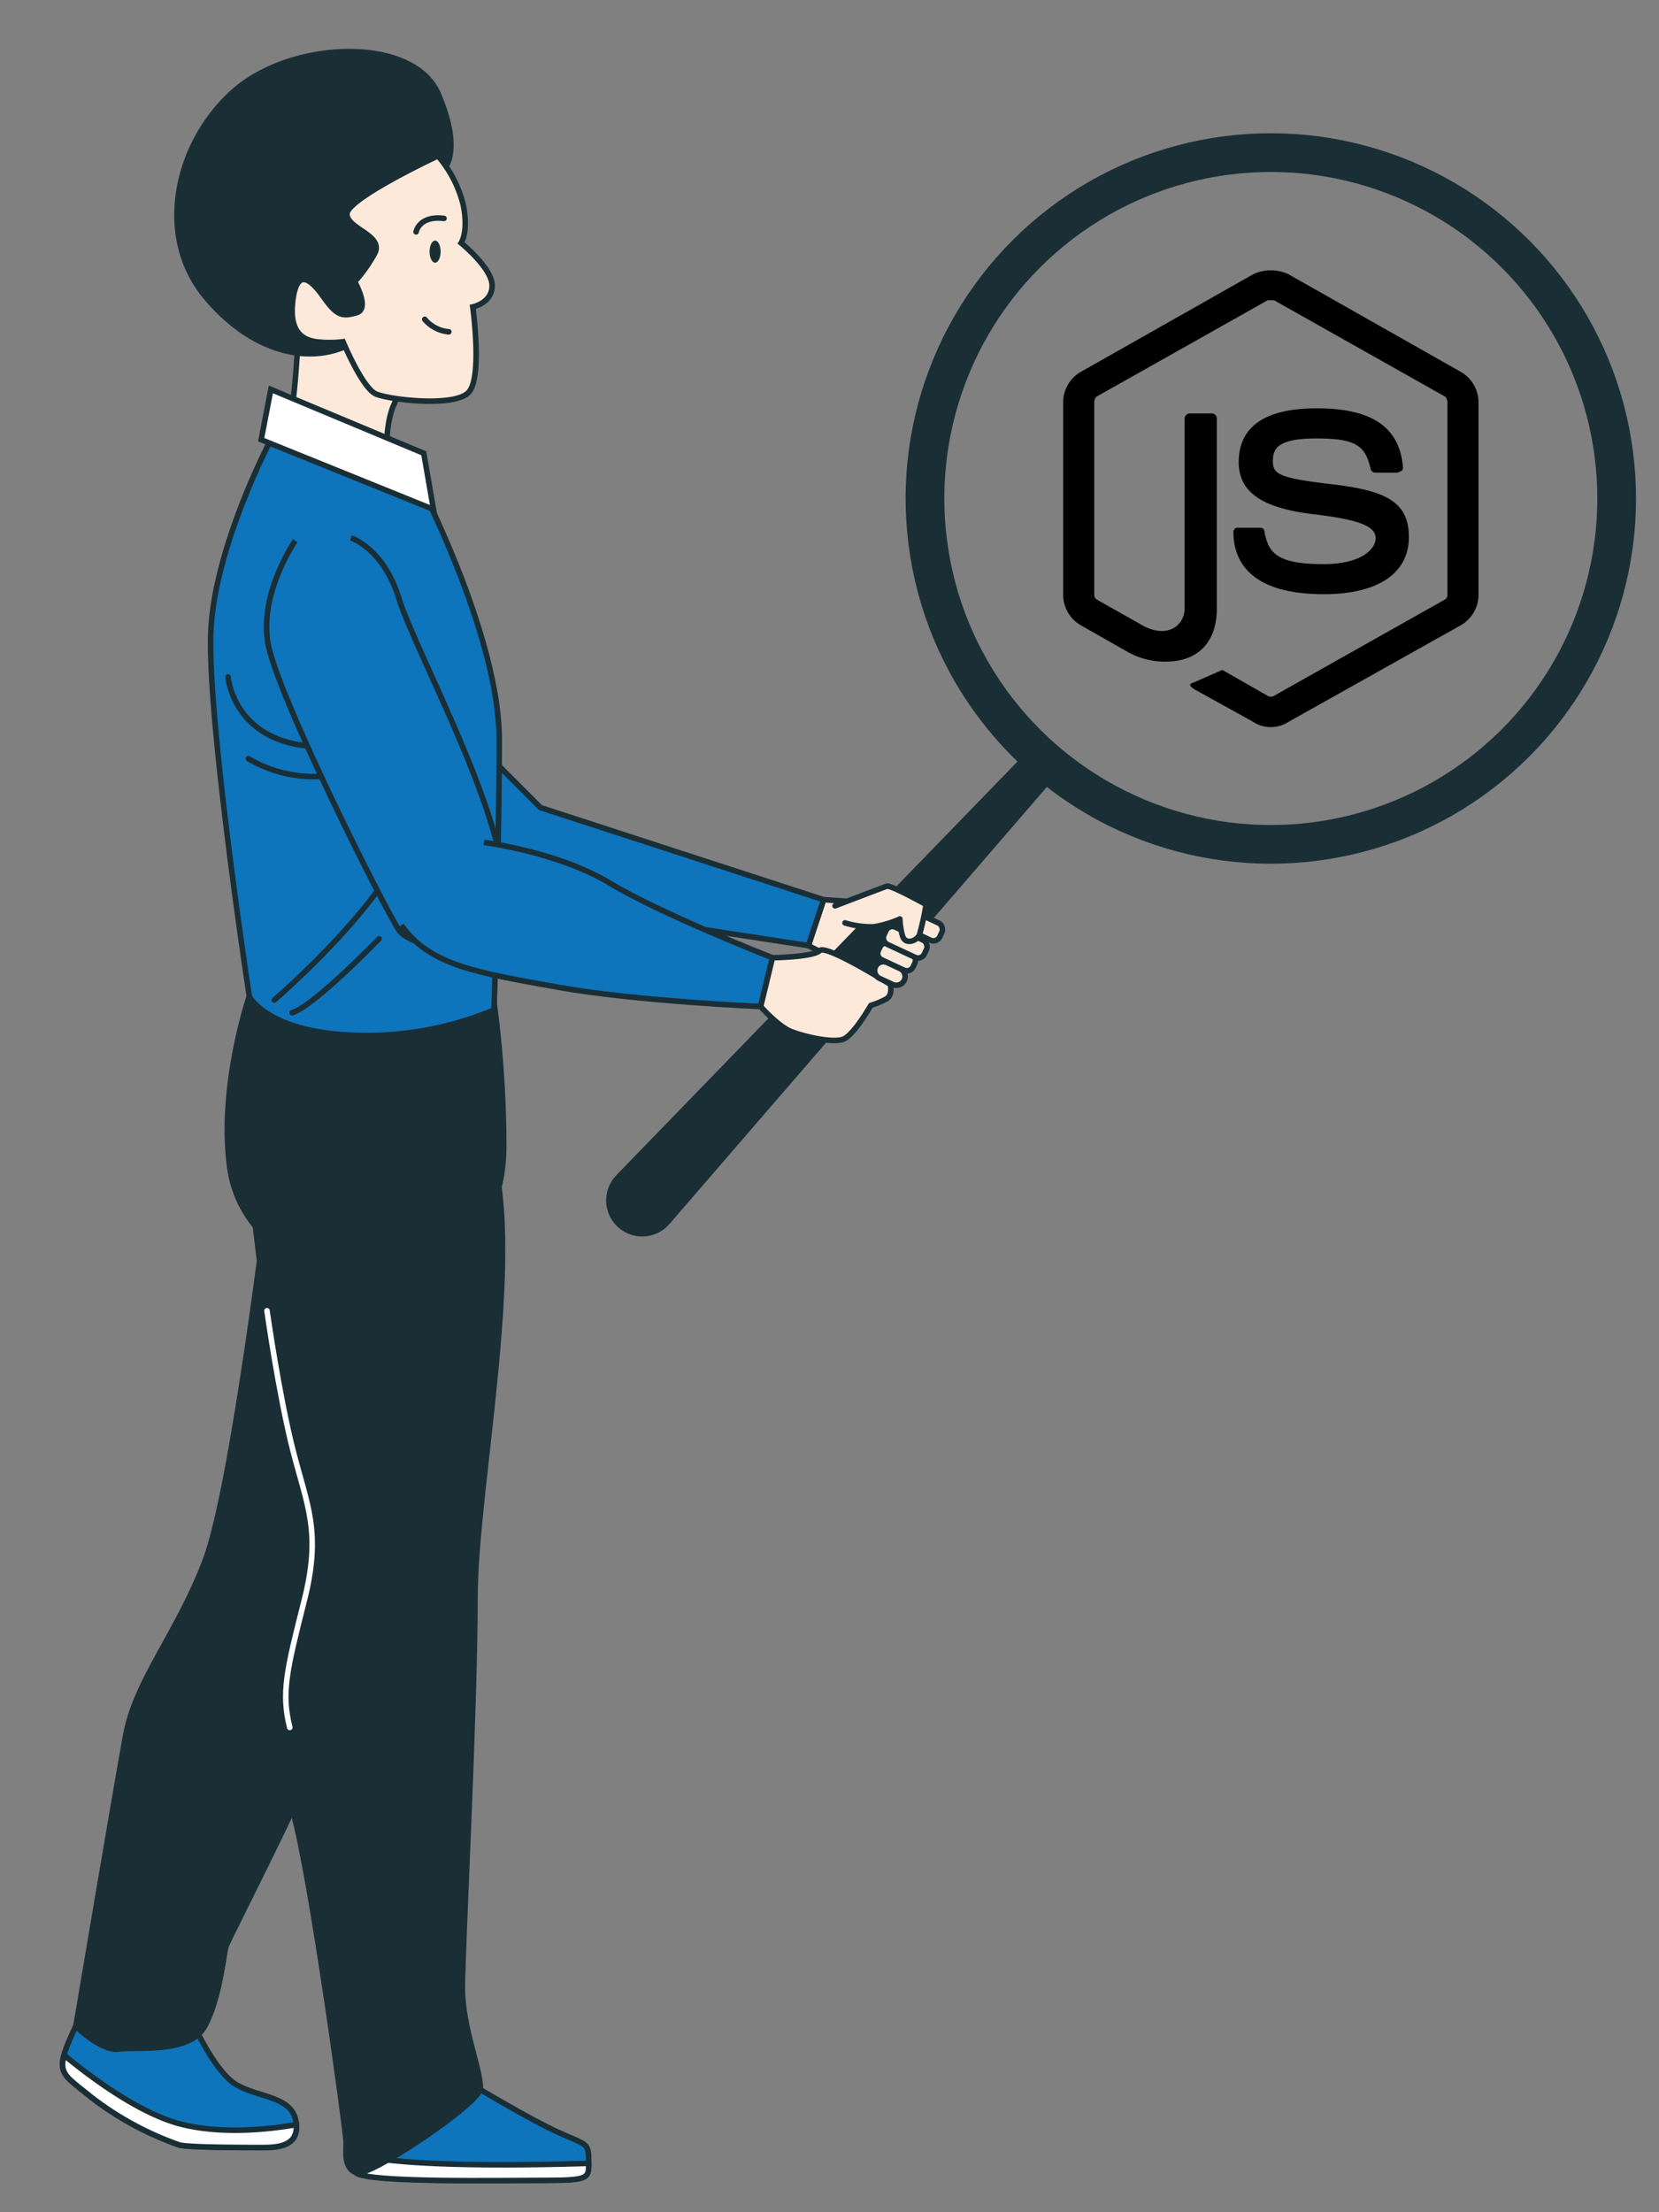 <svg xmlns="http://www.w3.org/2000/svg" id="ed121a50-9f7e-43f0-a894-6999902f06cb" data-name="Layer 1" viewBox="0 0 300 400"><rect x="0" y="0" width="300" height="400" fill="#808080" stroke="none"/><defs><style>.b6fa6195-15ac-454b-a7e1-34d32f6d34d2,.fcb7a65b-39cc-4350-9670-554372409e52{fill:#fce9d9;}.a4903498-8f72-4e30-aec2-f015f996f801,.b6fa6195-15ac-454b-a7e1-34d32f6d34d2,.bb946b15-c135-415b-a0fd-b0b504c0d936,.e1e0ca4e-f8d7-4739-8481-255f10fd463d,.e286a0c1-22fc-4b9a-b003-4aeea0b652b1,.f9605c0d-8194-4d08-8431-755738c65f79,.fcb7a65b-39cc-4350-9670-554372409e52{stroke:#1a2e35;}.befd547c-5278-4aa8-9732-4ac15aac1cd1,.e1e0ca4e-f8d7-4739-8481-255f10fd463d,.e286a0c1-22fc-4b9a-b003-4aeea0b652b1,.fcb7a65b-39cc-4350-9670-554372409e52{stroke-linecap:round;stroke-linejoin:round;}.f9605c0d-8194-4d08-8431-755738c65f79{fill:#0e74bb;}.a4903498-8f72-4e30-aec2-f015f996f801,.b6fa6195-15ac-454b-a7e1-34d32f6d34d2,.bb946b15-c135-415b-a0fd-b0b504c0d936,.f9605c0d-8194-4d08-8431-755738c65f79{stroke-miterlimit:10;}.ae5ab173-1751-4f71-9d32-cdc59dd0379b,.bb946b15-c135-415b-a0fd-b0b504c0d936{fill:#1a2e35;}.becef12c-45a0-48b6-8206-c8d31fd8d90d,.befd547c-5278-4aa8-9732-4ac15aac1cd1,.e1e0ca4e-f8d7-4739-8481-255f10fd463d,.e286a0c1-22fc-4b9a-b003-4aeea0b652b1{fill:none;}.a4903498-8f72-4e30-aec2-f015f996f801{fill:#fff;}.befd547c-5278-4aa8-9732-4ac15aac1cd1{stroke:#fff;}.e286a0c1-22fc-4b9a-b003-4aeea0b652b1{stroke-width:7px;}</style></defs><title>node js side image</title><polygon class="fcb7a65b-39cc-4350-9670-554372409e52" points="154.03 163.02 148.94 162.68 146.18 170.98 157.68 176.84 164.98 164.69 154.03 163.02"></polygon><polygon class="f9605c0d-8194-4d08-8431-755738c65f79" points="86.19 134.47 97.73 146.02 148.94 162.68 146.18 170.98 86.47 161.83 86.19 134.47"></polygon><path class="b6fa6195-15ac-454b-a7e1-34d32f6d34d2" d="M54,59s-.35,9.8-1.4,16.45-1.4,9.46-1.4,9.46l19.25,7.35s-1.75-13.3.7-18.91a33.83,33.83,0,0,0,2.8-9.45S67.64,48.49,61,47.44,54,59,54,59Z"></path><path class="bb946b15-c135-415b-a0fd-b0b504c0d936" d="M80.24,30.64s3.5-3.15-1-13.65-26.6-9.8-37.1-.35-14,26.25-4.9,37.1,20,12.25,27,8,7.7-12.25,7.7-15.4-2.45-10.85,1-13A24.74,24.74,0,0,1,80.24,30.64Z"></path><path class="b6fa6195-15ac-454b-a7e1-34d32f6d34d2" d="M79.19,28.19s-16.45,7.7-16.45,10.5,7,3.85,4.9,7.35a27.7,27.7,0,0,1-3.5,4.9s2.8,4.9.35,5.6-3.5.7-5.95-2.8-4.9-5.25-5.6.7,2.1,7,4.2,7.35a20.58,20.58,0,0,0,4.9,0s3.5,8.4,5.95,9.45,14.35,2.45,16.8-.35.7-15.4.7-15.4,3.5-.7,3.5-3.85-5.6-7.7-5.6-7.7,1.4-2.1.35-7A21.43,21.43,0,0,0,79.19,28.19Z"></path><path class="ae5ab173-1751-4f71-9d32-cdc59dd0379b" d="M79.68,45.5c0,1.1-.45,2-1,2s-1-.89-1-2,.45-2,1-2S79.68,44.39,79.68,45.5Z"></path><path class="e1e0ca4e-f8d7-4739-8481-255f10fd463d" d="M75.24,41.93s.52-3,5.05-2.44"></path><path class="e1e0ca4e-f8d7-4739-8481-255f10fd463d" d="M81.16,60a6.44,6.44,0,0,1-4.35-2.26"></path><path class="f9605c0d-8194-4d08-8431-755738c65f79" d="M34.73,365.46s3.65,8.22,7.31,11,10.5,2.29,11.42,6.86-2.74,5-5.94,5-13.25,0-15.08-.46a56.54,56.54,0,0,1-16-8.68c-5.49-4.56-6.86-4.11-2.75-12.79S34.73,365.46,34.73,365.46Z"></path><path class="a4903498-8f72-4e30-aec2-f015f996f801" d="M53.58,384.16c-4.42.78-13.12,1.85-20.76-.06s-16.67-8.73-21.23-12.5c-1,3.55.83,4.21,4.87,7.56a56.54,56.54,0,0,0,16,8.68c1.83.46,11.88.46,15.08.46C50.5,388.3,53.87,387.9,53.58,384.16Z"></path><path class="bb946b15-c135-415b-a0fd-b0b504c0d936" d="M48.43,216.24s-6.28,52.62-11.3,65.87-12.58,21.63-14.41,31.68-9,52.58-9,52.58,4.57,4.57,7.77,4.12,12.79.91,15.53-4.12,3.43-13.19,3.88-14.56,19.65-38.4,24.22-53,19.29-75,18.83-82.33"></path><path class="bb946b15-c135-415b-a0fd-b0b504c0d936" d="M45.08,180.14s-5.6,16.45-3.5,31.15,18.55,22.06,30.1,20,19.41-10.16,19.41-24.16a199.49,199.49,0,0,0-1.75-25.9S66.78,188.19,45.08,180.14Z"></path><path class="f9605c0d-8194-4d08-8431-755738c65f79" d="M49.33,78.81s-10.5,19.6-11.2,35.35,6.95,66,6.95,66,3.15,6.3,18.2,7a59.66,59.66,0,0,0,26.06-4.55s.94-29.93.94-48.83-14.7-46.9-14.7-46.9Z"></path><path class="e1e0ca4e-f8d7-4739-8481-255f10fd463d" d="M41.23,122.4s.92,11.08,14.31,12.47"></path><path class="e1e0ca4e-f8d7-4739-8481-255f10fd463d" d="M44.92,137.18A23.16,23.16,0,0,0,61.09,140"></path><path class="e1e0ca4e-f8d7-4739-8481-255f10fd463d" d="M49.6,180.82S63,169.27,69.92,158.65"></path><path class="e1e0ca4e-f8d7-4739-8481-255f10fd463d" d="M68.54,169.74s-11.55,12-15.71,13.39"></path><polygon class="a4903498-8f72-4e30-aec2-f015f996f801" points="47.23 79.51 78.39 92.11 76.63 81.96 48.98 70.41 47.23 79.51"></polygon><path class="f9605c0d-8194-4d08-8431-755738c65f79" d="M86.8,377.79s9.14,5.49,14.17,7.77,5.48,1.83,5.48,5,.45,3.65-7.77,3.65-32,.46-34.26-1.37S83.61,376.42,86.8,377.79Z"></path><path class="a4903498-8f72-4e30-aec2-f015f996f801" d="M98.68,394.24c7.7,0,7.79-.4,7.77-3.07C83,391.88,71.62,391,66.08,390c-1.46,1.41-2.18,2.49-1.66,2.91C66.7,394.7,90.46,394.24,98.68,394.24Z"></path><path class="bb946b15-c135-415b-a0fd-b0b504c0d936" d="M45.69,217.15s3.2,31.52,7.31,45.23S57.11,282,55.74,293.9,49.8,316.74,53,327.7s9.59,57.86,9.59,59.69-.45,4.57,1.83,5.48,21.93-12.33,22.38-15.08-3.19-11-3.19-18.27,2.28-50.09,2.28-70.65,9.54-64.65,2.23-82.92"></path><path class="befd547c-5278-4aa8-9732-4ac15aac1cd1" d="M48.28,237s2.16,15.34,4.72,25.34,5.16,14.67,2,27.14-4.16,16.63-2.6,22.87"></path><circle class="e286a0c1-22fc-4b9a-b003-4aeea0b652b1" cx="229.8" cy="90.15" r="62.54" transform="translate(-11.47 37.97) rotate(-9.22)"></circle><path class="ae5ab173-1751-4f71-9d32-cdc59dd0379b" d="M189.83,141.69l-68.61,79.44a6.52,6.52,0,1,1-9.86-8.52c.07-.09.17-.19.25-.28L184.67,137a3.5,3.5,0,0,1,5.16,4.73Z"></path><path class="f9605c0d-8194-4d08-8431-755738c65f79" d="M53.4,97.76s-6.39,9.13-5,18.27,21.52,49.05,23.81,52.24,17.36,6.4,18.73-6.39-16-44.48-18.79-53.62-8.68-11-8.68-11"></path><path class="f9605c0d-8194-4d08-8431-755738c65f79" d="M87.51,152.32s13.39,1.7,22.78,7.37,29.4,13.48,29.4,13.48L137.54,182s-22.94-1-36.88-3.54-22.94-3.79-28.09-11.17"></path><path class="fcb7a65b-39cc-4350-9670-554372409e52" d="M139.69,173.17s7.35-.1,8.53-1.28S161,178,161,178s.48,1.89-.7,2.6a13.89,13.89,0,0,1-2.83,1.18s-3.07,5.42-5,6.13-7.08-.47-9.43-1.41-5.49-4.5-5.49-4.5Z"></path><rect class="fcb7a65b-39cc-4350-9670-554372409e52" x="162.44" y="165.56" width="8.07" height="3.43" rx="1.25" transform="translate(86.25 -54.67) rotate(24.99)"></rect><path class="fcb7a65b-39cc-4350-9670-554372409e52" d="M161.41,178l-2.33-1.08a1.59,1.59,0,0,1-.77-2.11h0a1.59,1.59,0,0,1,2.11-.77l2.33,1.09a1.58,1.58,0,0,1,.77,2.11h0A1.59,1.59,0,0,1,161.41,178Z"></path><path class="fcb7a65b-39cc-4350-9670-554372409e52" d="M159.92,171.41h4.43a1.25,1.25,0,0,1,1.25,1.25v.71a1.25,1.25,0,0,1-1.25,1.25h-4.44a1.25,1.25,0,0,1-1.25-1.25v-.71a1.26,1.26,0,0,1,1.26-1.26Z" transform="translate(88.27 -52.29) rotate(24.99)"></path><rect class="fcb7a65b-39cc-4350-9670-554372409e52" x="159.67" y="168.66" width="8.07" height="3.43" rx="1.25" transform="translate(87.29 -53.21) rotate(24.99)"></rect><path class="fcb7a65b-39cc-4350-9670-554372409e52" d="M151,163.79s8.66-3.31,9.37-3.55,7.09,3.31,7.09,3.31a48,48,0,0,1-1.18,5.44c-.47,1.19-2.6,1.9-3.07.24a12.25,12.25,0,0,1-.48-3.07,19.16,19.16,0,0,1-4.73,1.42,16.34,16.34,0,0,1-5.2-.71"></path><g id="abbdb2ad-66fd-4e79-8eca-ba82241394c5" data-name="Layer 2"><g id="ba29524a-7e48-4143-b0e7-5449ebc342b3" data-name="invisible box"><rect class="becef12c-45a0-48b6-8206-c8d31fd8d90d" x="184.73" y="45.08" width="90.13" height="90.13"></rect></g><g id="ac011e0e-5e57-4bdd-9f58-84290a267580" data-name="Q3 icons"><path d="M264.16,67.24,233,49.59a7.5,7.5,0,0,0-6.38,0L195.44,67.24a6.37,6.37,0,0,0-3.19,5.44v34.93a6.37,6.37,0,0,0,3.19,5.44l8.26,4.7a13.66,13.66,0,0,0,7.14,1.88c5.82,0,9.2-3.57,9.2-9.58V75.69a.94.94,0,0,0-.94-.94h-3.95a1,1,0,0,0-.94.94v34.36c0,2.82-2.81,5.45-7.32,3.19l-8.64-4.88a1,1,0,0,1-.37-.75V72.68a1.52,1.52,0,0,1,.37-.94l31-17.46h1.12l31,17.46a1.52,1.52,0,0,1,.37.94v34.93a1,1,0,0,1-.37.75l-31,17.46a1.12,1.12,0,0,1-1.12,0l-7.89-4.5a.56.56,0,0,0-.75,0l-4.7,2.06c-.56.19-1.31.38.19,1.32l10.52,5.82a5.82,5.82,0,0,0,6.38,0l31.17-17.47a6.37,6.37,0,0,0,3.19-5.44V72.68A6.37,6.37,0,0,0,264.16,67.24Z"></path><path d="M239.38,102c-8.27,0-10-1.88-10.71-5.82a.75.75,0,0,0-.75-.76h-4.13a.76.76,0,0,0-.75.76c0,5.06,2.82,11.26,16.34,11.26,9.76,0,15.39-3.75,15.39-10.33s-4.5-8.45-14.08-9.57-10.51-1.88-10.51-4.13.75-4.13,7.88-4.13,8.83,1.31,9.77,5.44a.92.92,0,0,0,.93.75h4l.75-.37a.79.79,0,0,0,.19-.57c-.57-7.32-5.64-10.7-15.59-10.7S224,77.57,224,83.57,229.24,92,237.69,93s11.07,2.26,11.07,4.32S246,102,239.38,102Z"></path></g></g></svg>